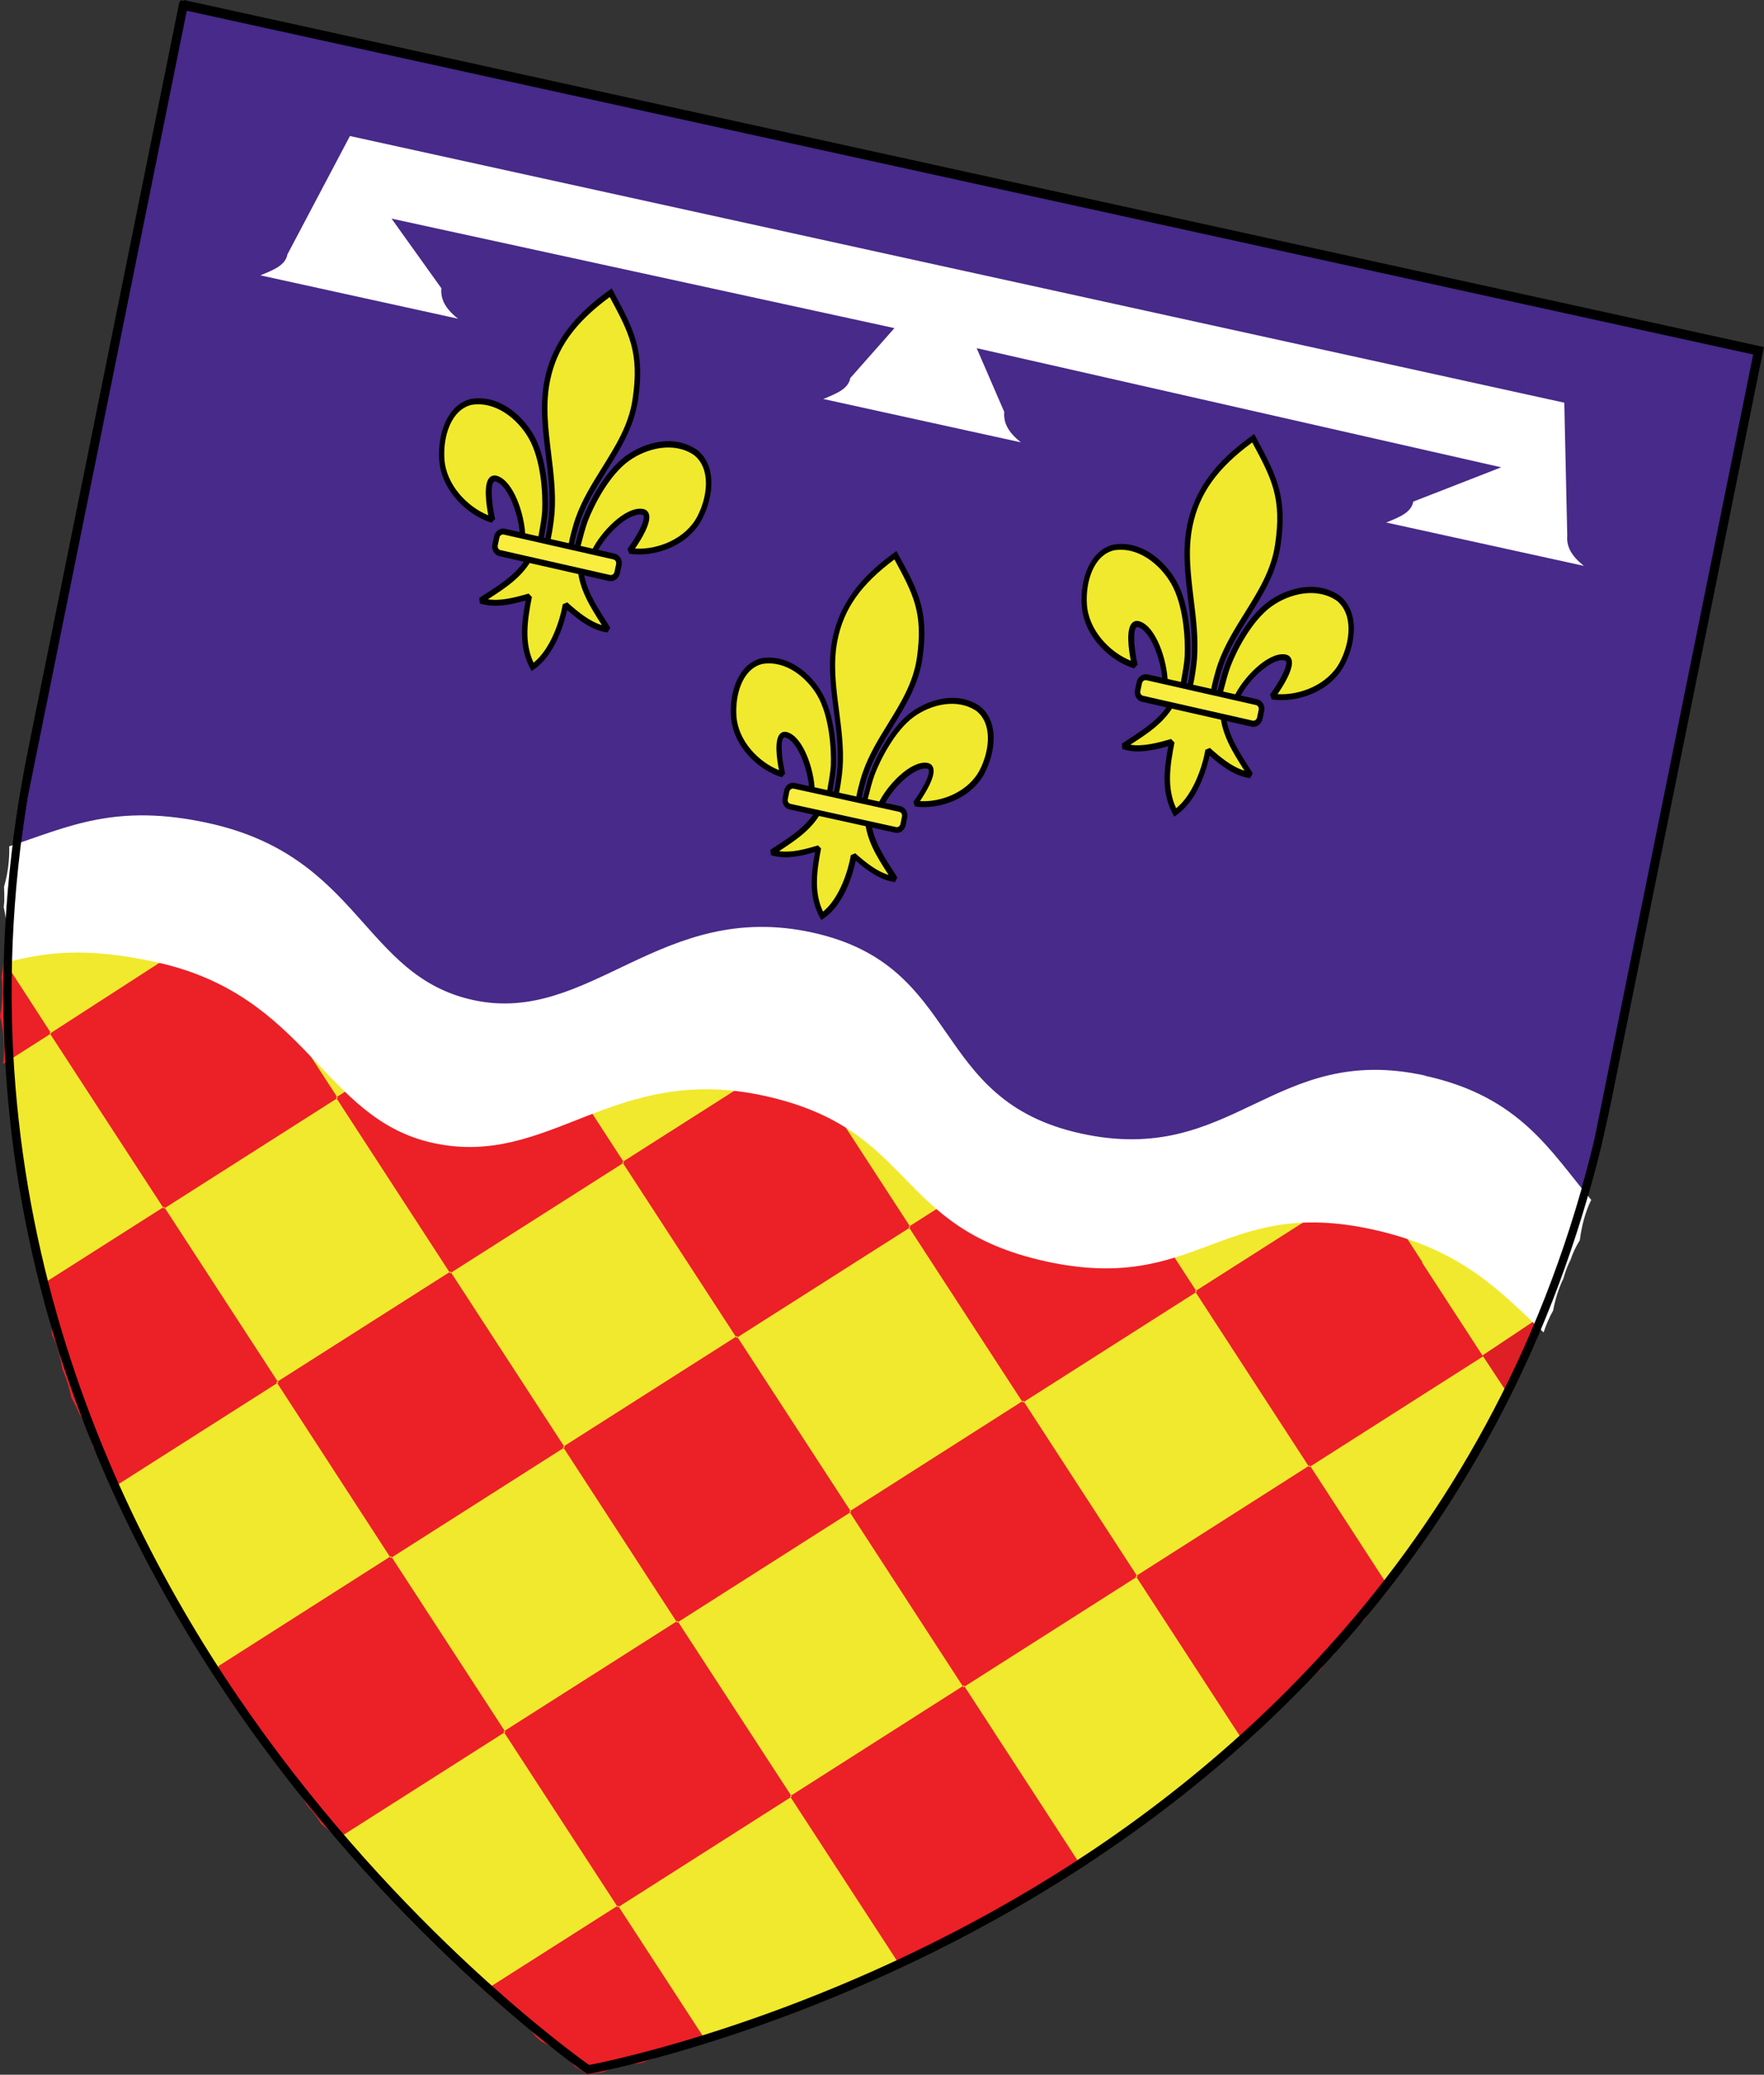 <svg xmlns="http://www.w3.org/2000/svg" id="Calque_2" data-name="Calque 2" viewBox="0 0 161.11 189.44"><rect x="0" y="0" width="161.11" height="189.44" fill="#333333" stroke="none"/><defs><style>      .cls-1 {        fill: #f9ed40;      }      .cls-1, .cls-2, .cls-3, .cls-4, .cls-5, .cls-6 {        fill-rule: evenodd;      }      .cls-7, .cls-2 {        fill: #fff;      }      .cls-3 {        fill: #df1f26;      }      .cls-4, .cls-8 {        fill: rgba(71, 42, 137, 1);      }      .cls-5 {        fill: #4663ad;      }      .cls-9, .cls-6 {        fill: #f1e92d;      }      .cls-10 {        fill: #ec2027;      }    </style></defs><g id="Calque_1-2" data-name="Calque 1"><g><g id="layer3"><path id="path2855" class="cls-6" d="M53.72,188.97s77.96-13.76,93.17-88.91c15.21-75.14,13.78-68.06,13.78-68.06L16.72.39,2.94,68.46c-15.21,75.14,50.78,120.51,50.78,120.51Z"></path><g id="g28498"><g><path class="cls-10" d="M52.53,188.7c.39.22.75.47,1.09.73.24-.05.49-.09.74-.12.12-.02.24-.04.36-.06.1-.01.2-.01.3-.02,1-.44,2.13-.73,3.38-.84.09-.01.16-.04.25-.05.35-.14.69-.28,1.07-.38.89-.42,1.87-.74,2.97-.89.56-.28,1.16-.52,1.81-.69l-8-12.29-.09.06-.06-.1-11.79,7.5c.64.55,1.16,1.19,1.63,1.88,1.11.67,2.02,1.54,2.75,2.54.16.14.33.27.47.42,1.22.57,2.27,1.36,3.11,2.3Z"></path><path class="cls-10" d="M121.28,151.53c.16-.16.33-.27.5-.41.36-.59.79-1.12,1.27-1.62.43-.54.91-1.04,1.46-1.48.06-.07.12-.15.19-.21.03-.05.04-.1.07-.14.03-.04.06-.08.09-.12.02-.03.04-.05.06-.08.11-.22.2-.45.33-.67.42-.72.94-1.39,1.52-1.99l-7.08-10.91-.1.06-.07-.1-15.68,9.99.06.1-.1.06,9.8,15.06c.28-.26.6-.49.92-.71.59-.79,1.29-1.5,2.12-2.09.14-.12.26-.25.4-.35.03-.03.05-.07.08-.1.13-.13.29-.23.43-.35.54-.75,1.21-1.39,1.96-1.97.33-.4.73-.75,1.12-1.1.1-.11.16-.24.26-.34.13-.17.27-.35.4-.52Z"></path><path class="cls-10" d="M82.23,179.51c.44-.24.9-.45,1.39-.63.72-.43,1.52-.77,2.39-1.01l12.35-7.86-.06-.1.1-.06-10.3-15.85-.1.06-.07-.1-15.68,9.99.06.1-.1.06,10.02,15.4Z"></path><path class="cls-10" d="M98.68,170.5c.18-.15.36-.32.55-.46.13-.09.26-.19.4-.27.11-.07.22-.12.33-.18l.1-.08s0,0,0,0c.15-.17.28-.34.45-.5.62-.66,1.33-1.16,2.09-1.58.06-.04.11-.09.16-.13,0,0,0,0,0,0,0,0,0,0,.01,0,.05-.03.09-.07.13-.1.02-.01.03-.02.05-.03.02-.01.04-.02.06-.03.33-.25.68-.5,1.04-.7.25-.14.49-.24.74-.36.11-.1.22-.2.34-.29.2-.14.39-.28.6-.4.08-.06.18-.09.26-.15,0,0,.01,0,.02-.01.08-.06.15-.13.22-.2.14-.12.31-.2.46-.32.01-.01.02-.03.03-.04.01-.01.37-.29.79-.61.02-.02.04-.03.06-.05,0,0,.01-.02.02-.02l-9.18,5.85.06.1-.1.06.32.49Z"></path><polygon class="cls-10" points="51.58 132.15 51.48 132.21 61.78 148.06 61.88 148 61.94 148.1 77.63 138.11 77.57 138.01 77.67 137.95 67.36 122.1 67.26 122.16 67.21 122.06 51.51 132.05 51.58 132.15"></polygon><polygon class="cls-10" points="93.42 128.06 93.35 127.96 77.67 137.95 77.73 138.05 77.63 138.11 87.93 153.96 88.03 153.89 88.1 153.99 103.78 144.01 103.72 143.91 103.82 143.85 93.52 128 93.42 128.06"></polygon><polygon class="cls-10" points="30.75 100.31 41.05 116.16 41.14 116.1 41.2 116.2 56.9 106.21 56.83 106.11 56.93 106.05 46.57 90.1 30.78 100.15 30.85 100.25 30.75 100.31"></polygon><path class="cls-10" d="M4.63,94.25l-4.28-6.58c-.02.51-.13,1.02-.21,1.52.14,1.2.08,2.41-.14,3.59.36,1.42.45,2.92.28,4.38l4.31-2.75-.07-.1.1-.06Z"></path><polygon class="cls-10" points="109.21 118.01 119.51 133.86 119.61 133.8 119.67 133.9 135.45 123.85 125.02 107.8 109.24 117.85 109.31 117.95 109.21 118.01"></polygon><polygon class="cls-10" points="83.05 112.12 93.35 127.96 93.45 127.9 93.52 128 109.21 118.01 109.14 117.91 109.24 117.85 98.87 101.9 83.09 111.95 83.15 112.05 83.05 112.12"></polygon><polygon class="cls-10" points="56.9 106.21 67.21 122.06 67.3 122 67.36 122.1 83.05 112.12 82.99 112.02 83.09 111.95 72.72 96 56.93 106.05 57 106.15 56.9 106.21"></polygon><polygon class="cls-10" points="61.84 148.16 61.78 148.06 46.09 158.04 46.16 158.15 46.06 158.21 56.37 174.06 56.46 174 56.52 174.1 72.21 164.11 72.15 164.01 72.25 163.94 61.94 148.1 61.84 148.16"></polygon><path class="cls-10" d="M46.09,158.04l-10.31-15.85-.1.06-.07-.1-15.68,9.99.07.1-.1.06,8.17,12.57c.48.51.91,1.08,1.27,1.68.53.41,1.03.85,1.45,1.36l15.26-9.71-.07-.1.1-.06Z"></path><path class="cls-10" d="M25.36,126.14l-10.31-15.85-.1.06-.06-.1-11.21,7.13c.66,1.4,1,2.95,1.07,4.51.51.98.78,2.06.95,3.16.37.82.64,1.68.81,2.57.26.45.51.91.69,1.39.58.96,1.03,2.01,1.29,3.12.84,1.1,1.49,2.34,1.85,3.69l14.96-9.52-.07-.1.1-.06Z"></path><polygon class="cls-10" points="51.41 132.11 51.51 132.05 41.2 116.2 41.11 116.26 41.05 116.16 25.36 126.14 25.43 126.24 25.33 126.31 35.62 142.16 35.72 142.1 35.79 142.2 51.48 132.21 51.41 132.11"></polygon><polygon class="cls-10" points="15.06 110.3 30.75 100.31 30.68 100.21 30.78 100.15 20.42 84.2 4.63 94.25 4.69 94.35 4.59 94.42 14.9 110.26 15 110.2 15.06 110.3"></polygon></g><path class="cls-3" d="M137.89,127.48c.18-.51.4-1,.66-1.47.15-.47.33-.93.58-1.37.14-.39.29-.78.49-1.16.12-.38.3-.73.48-1.08.33-.93.73-1.83,1.29-2.63l-5.99,3.99,2.47,3.75s.01-.02.02-.04Z"></path></g><g><path class="cls-5" d="M16.79.49L2.74,70.01c-.33,2.03-.6,4.04-.8,6.03,9.03,2.88,9.12,9.98,16.15,10.9,9.46,1.24,10.42-5.12,19.4-3.15,8.99,1.97,10.01,9.59,16.55,11.03,6.92,1.52,10.42-5.12,19.4-3.15,8.99,1.97,7.51,9.05,16.54,11.03,9.02,1.98,10.42-5.11,19.41-3.14,6.23,1.37,8.17,5.19,11.27,8.07h17.93v.34c1.79-.5,3.82-.79,6.33-.57.58-1.9,1.12-3.86,1.61-5.86,8.87-43.9,14.05-69.52,14.05-69.52L16.79.49Z"></path><path d="M16.5.03L2.37,69.95c-.33,2.04-.6,4.08-.8,6.05l-.03.32.29.09c4.46,1.42,6.72,3.93,8.72,6.14,1.83,2.03,3.56,3.95,6.62,4.62.28.06.57.11.87.15,4.73.62,7.36-.61,9.91-1.8,2.57-1.2,4.99-2.33,9.47-1.35,4.74,1.04,7.17,3.64,9.52,6.16,2.01,2.15,3.91,4.18,7.02,4.87,3.34.73,5.89-.36,8.59-1.52,3.02-1.3,6.14-2.65,10.82-1.62,4.37.96,6.15,3.1,8.04,5.38,1.89,2.28,3.85,4.63,8.5,5.65,4.64,1.02,7.34-.31,9.96-1.6,2.61-1.29,5.08-2.5,9.45-1.54,4.64,1.02,6.85,3.44,8.99,5.79.58.64,1.18,1.28,1.81,1.9h1.12c-.85-.75-1.62-1.58-2.4-2.43-2.22-2.43-4.51-4.95-9.37-6.01-4.61-1.01-7.31.32-9.92,1.6-2.62,1.29-5.1,2.51-9.5,1.54-4.4-.96-6.19-3.12-8.09-5.4-1.89-2.27-3.84-4.61-8.45-5.62-4.9-1.07-8.27.38-11.25,1.66-2.59,1.11-5.03,2.17-8.15,1.48-2.9-.64-4.72-2.59-6.65-4.65-2.32-2.48-4.94-5.29-9.9-6.38-4.71-1.03-7.24.15-9.92,1.4-2.45,1.15-4.99,2.33-9.52,1.74-3.35-.44-5.06-2.34-7.05-4.53-2.01-2.23-4.29-4.76-8.75-6.25.2-1.86.45-3.77.76-5.67L17.07.95l143.07,31.37-13.97,69.13c-.44,1.82-.95,3.69-1.51,5.54-2.47-.19-4.5.13-6.28.64h.21v.74c1.78-.51,3.78-.81,6.29-.58l.29.03.09-.3c.6-1.97,1.14-3.94,1.62-5.9l14.13-69.9L16.5.03Z"></path></g></g><g id="layer4"><g><path id="path14180" class="cls-4" d="M16.78.51L2.14,72.82c-.34,2.11-.63,4.2-.85,6.27,9.02,2.92,9.05,10.29,16.09,11.19,9.46,1.21,10.48-5.4,19.46-3.42,8.99,1.97,9.95,9.88,16.49,11.32,6.92,1.52,10.48-5.4,19.46-3.42,8.99,1.97,7.45,9.33,16.48,11.32,9.02,1.98,10.48-5.4,19.47-3.42,8.99,1.97,8.97,9.34,16.48,11.32,7.02,1.85,10.04-4.23,19.05-3.46.6-1.98,1.16-4.02,1.66-6.1,9.24-45.66,14.64-72.32,14.64-72.32L16.78.51Z"></path><path d="M16.46,90.53c-3.06-.67-4.78-2.65-6.6-4.74-1.98-2.28-4.23-4.87-8.68-6.31l-.29-.09.04-.33c.22-2.05.51-4.16.85-6.29L16.5.03l144.51,31.73-14.72,72.71c-.49,2.03-1.05,4.09-1.67,6.14l-.09.31-.29-.03c-4.36-.37-7.23.87-10,2.07-2.79,1.21-5.43,2.35-9.1,1.39-3.64-.96-5.61-3.2-7.51-5.37-2.12-2.42-4.32-4.92-8.95-5.94-4.37-.96-6.85.32-9.48,1.68-2.63,1.36-5.35,2.76-9.99,1.74s-6.59-3.45-8.47-5.8c-1.88-2.34-3.65-4.56-8.01-5.52-4.68-1.03-7.81.4-10.85,1.77-2.71,1.23-5.27,2.39-8.61,1.65-3.12-.68-5-2.78-7-5-2.33-2.6-4.75-5.28-9.49-6.32-4.47-.98-6.91.21-9.49,1.48-2.56,1.26-5.21,2.55-9.94,1.95-.3-.04-.59-.09-.87-.15ZM1.7,78.8c4.45,1.52,6.71,4.12,8.71,6.42,1.97,2.27,3.67,4.22,7.02,4.65,4.53.58,7.08-.67,9.55-1.88,2.69-1.32,5.24-2.57,9.95-1.54,4.96,1.09,7.57,3.99,9.86,6.54,1.91,2.13,3.72,4.14,6.62,4.78,3.12.69,5.58-.43,8.18-1.61,2.99-1.36,6.39-2.89,11.28-1.82,4.61,1.01,6.54,3.43,8.42,5.77,1.88,2.35,3.66,4.58,8.06,5.54,4.4.97,6.89-.32,9.52-1.68,2.62-1.35,5.34-2.75,9.95-1.74,4.86,1.07,7.14,3.66,9.34,6.17,1.91,2.18,3.72,4.24,7.16,5.15,3.43.9,5.85-.14,8.65-1.35,2.66-1.15,5.67-2.45,10.04-2.15.58-1.93,1.1-3.87,1.56-5.77l14.55-71.91L17.06.98,2.51,72.9c-.32,1.98-.6,3.97-.81,5.9Z"></path></g><path id="rect15444" class="cls-7" d="M93.05,25.83l39.35,8.64,10.47,2.3.27,12.12c-.08.96.32,1.83,1.52,2.78l-18.05-3.96c1.32-.53,2.29-.95,2.47-1.91l8.03-3.13-47.91-10.88,2.52,5.82c-.08.96.32,1.83,1.52,2.78l-18.05-3.96c1.32-.53,2.29-.95,2.47-1.91l4.03-4.56-45.93-10,4.55,6.36c-.08.96.32,1.83,1.52,2.78l-18.05-3.96c1.32-.53,2.29-.95,2.47-1.91l5.71-10.81,9.7,2.13,39.35,8.64,12.08,2.65Z"></path><g id="g16352"><g id="g3419"><g><path id="path3421" class="cls-6" d="M55.79,26.72c1.82,3.4,2.92,5.3,2.24,9.78-.63,4.15-3.84,7.01-5.21,10.85-.26.73-.67,2.24-.71,2.89-.03.48-.11,1.93.48.24.12-.35.53-2.14.87-3.02.61-1.6,2.07-4.34,3.87-5.63,1.8-1.29,4.34-1.81,6.24-.5,1.68,1.37,1.3,4.08.36,5.91-1.18,2.29-4.09,3.4-6.41,3.05.66-.88,2.33-3.43,1.13-3.58-1.39-.18-3.55,1.98-4.34,3.62-.3.62-.44,1.65-1.29,1.41.13,2.21,1.44,3.95,2.53,5.72-1.48-.2-2.77-1.27-3.89-2.27-.24,1.44-1.13,4.4-3.01,5.7-1.07-2.02-.77-4.12-.31-6.45-1.42.42-3.01.85-4.44.38,1.7-1.14,3.58-2.15,4.58-4.11-.86-.15-.72-1.12-.74-1.81-.06-1.83-1.03-4.77-2.37-5.21-1.15-.38-.65,2.66-.4,3.75-2.25-.68-4.46-2.95-4.61-5.55-.13-2.07.61-4.7,2.68-5.22,2.25-.38,4.35,1.2,5.47,3.15,1.13,1.95,1.36,5.07,1.28,6.79-.05.95-.42,2.61-.45,2.98-.13,1.79.4.57.57.13.22-.6.46-2.16.51-2.93.29-4.09-1.23-8.17-.41-12.13.74-3.58,2.96-5.92,5.79-7.97Z"></path><path d="M48.56,61.28l-.13-.24c-1.04-1.96-.84-3.98-.42-6.21-1.4.4-2.85.7-4.19.27l-.05-.5c.23-.16.47-.31.71-.46,1.36-.89,2.77-1.8,3.62-3.25-.61-.31-.61-1.1-.61-1.65,0-.1,0-.21,0-.3-.06-1.73-1.01-4.57-2.19-4.96-.15-.05-.19,0-.21.02-.32.33-.18,2.02.13,3.39l-.32.34c-2.19-.67-4.62-2.92-4.79-5.79-.14-2.27.7-4.96,2.88-5.51,2.6-.44,4.71,1.49,5.74,3.27,1.2,2.08,1.39,5.35,1.31,6.95-.03.63-.2,1.54-.32,2.21-.06.35-.12.66-.13.77,0,.09-.01.18-.02.25.03-.07.06-.15.09-.24.21-.56.44-2.09.49-2.85.12-1.76-.1-3.56-.31-5.29-.28-2.26-.56-4.6-.09-6.87.84-4.05,3.59-6.48,5.9-8.14l.22-.16.26.49c1.75,3.27,2.81,5.25,2.14,9.72-.37,2.47-1.64,4.5-2.88,6.47-.88,1.4-1.78,2.85-2.35,4.44-.25.71-.65,2.2-.69,2.8,0,.05,0,.09,0,.14,0,0,0,0,0,0,.04-.11.12-.42.21-.78.18-.7.43-1.66.66-2.25.57-1.49,2.04-4.38,3.97-5.76,1.65-1.18,4.34-2.01,6.51-.5,1.78,1.45,1.47,4.26.44,6.27-1.3,2.53-4.41,3.54-6.67,3.19l-.16-.44c.83-1.11,1.63-2.58,1.47-3.02,0-.03-.03-.09-.19-.11-1.2-.16-3.28,1.81-4.08,3.47-.06.12-.11.25-.16.4-.18.48-.44,1.17-1.07,1.2.2,1.69,1.11,3.13,2,4.53.15.24.31.48.46.73l-.25.43c-1.39-.18-2.58-1.08-3.69-2.05-.26,1.16-1.07,4.07-3.04,5.43l-.22.15ZM48.27,54.19l.31.32c-.43,2.18-.71,4.15.15,6,1.6-1.28,2.43-3.93,2.67-5.34l.41-.17c.97.87,2.01,1.73,3.16,2.08-.03-.05-.07-.11-.1-.16-.98-1.55-2-3.15-2.12-5.13l.32-.29c.42.12.57-.16.82-.83.06-.15.11-.3.18-.44.79-1.64,3.02-3.98,4.6-3.77.37.05.52.27.59.45.28.79-.72,2.39-1.27,3.18,2.06.13,4.64-.88,5.71-2.96.93-1.8,1.23-4.31-.29-5.56-1.83-1.27-4.31-.67-5.95.5-1.82,1.3-3.23,4.07-3.77,5.5-.21.55-.46,1.5-.64,2.19-.1.4-.18.69-.23.83-.25.71-.42,1.03-.7.97h0c-.29-.07-.32-.44-.26-1.32.04-.69.45-2.22.72-2.97.59-1.65,1.51-3.12,2.4-4.55,1.25-2.01,2.44-3.9,2.79-6.25.65-4.28-.32-6.08-2.08-9.35-3.2,2.36-4.84,4.65-5.45,7.63-.45,2.18-.18,4.36.1,6.68.22,1.77.44,3.59.31,5.41-.06.8-.29,2.37-.53,3.01-.4,1.08-.66,1.02-.78.99-.3-.07-.33-.49-.27-1.23.01-.15.06-.44.14-.84.12-.65.28-1.55.31-2.14.07-1.54-.1-4.66-1.24-6.63-1.02-1.77-3.04-3.4-5.23-3.03-1.86.47-2.59,2.88-2.46,4.92.14,2.36,2.08,4.39,4.01,5.16-.19-.96-.46-2.85.11-3.44.13-.13.36-.27.72-.15,1.48.48,2.48,3.5,2.55,5.46,0,.1,0,.21,0,.32,0,.77.05,1.14.53,1.23l.18.4c-.9,1.75-2.46,2.77-3.97,3.75-.05.03-.1.07-.16.1,1.18.18,2.47-.16,3.71-.52Z"></path></g><g><path id="rect3423" class="cls-1" d="M56.08,50.81l-10.01-2.27c-.32-.07-.63.15-.71.5l-.15.71c-.07.35.13.69.44.76l10.01,2.27c.32.07.63-.15.71-.5l.15-.71c.07-.35-.13-.69-.44-.76Z"></path><path d="M55.61,53.05l-10.01-2.27c-.45-.1-.74-.59-.63-1.08l.15-.71c.1-.5.56-.81,1.01-.71l10.01,2.27c.45.1.74.59.63,1.08l-.15.71c-.1.5-.56.81-1.01.71ZM46.01,48.81c-.18-.04-.36.09-.4.28l-.15.71c-.04.2.07.39.25.43l10.01,2.27c.18.04.36-.09.4-.28l.15-.71c.04-.2-.07-.39-.25-.43l-10.01-2.27Z"></path></g></g><g id="g16346"><g><path id="path16348" class="cls-6" d="M114.48,40.02c1.82,3.4,2.92,5.3,2.24,9.78-.63,4.15-3.84,7.01-5.21,10.85-.26.73-.67,2.24-.71,2.89-.03.48-.11,1.93.48.24.12-.35.53-2.14.87-3.02.61-1.6,2.07-4.34,3.87-5.63,1.8-1.29,4.34-1.81,6.24-.5,1.68,1.37,1.3,4.08.36,5.91-1.18,2.29-4.09,3.4-6.41,3.05.66-.88,2.33-3.43,1.13-3.58-1.39-.18-3.55,1.98-4.34,3.62-.3.62-.44,1.65-1.29,1.41.13,2.21,1.44,3.95,2.53,5.72-1.48-.2-2.77-1.27-3.89-2.27-.24,1.44-1.13,4.4-3.01,5.7-1.07-2.02-.77-4.12-.31-6.45-1.42.42-3.01.85-4.44.38,1.7-1.14,3.58-2.15,4.58-4.11-.86-.15-.72-1.12-.74-1.81-.06-1.83-1.03-4.77-2.37-5.21-1.15-.38-.65,2.66-.4,3.75-2.25-.68-4.46-2.95-4.61-5.55-.13-2.07.61-4.7,2.68-5.22,2.25-.38,4.35,1.2,5.47,3.15,1.13,1.95,1.36,5.07,1.28,6.79-.05.95-.42,2.61-.45,2.98-.13,1.79.4.57.57.13.22-.6.46-2.16.51-2.93.29-4.09-1.23-8.17-.41-12.13.74-3.58,2.96-5.92,5.79-7.97Z"></path><path d="M107.25,74.58l-.13-.24c-1.04-1.96-.84-3.98-.42-6.21-1.4.4-2.85.7-4.19.27l-.05-.5c.23-.16.47-.31.7-.46,1.36-.89,2.77-1.8,3.62-3.25-.61-.31-.61-1.1-.61-1.65,0-.1,0-.21,0-.3-.06-1.73-1.01-4.57-2.19-4.96-.15-.05-.19,0-.21.02-.32.33-.18,2.02.13,3.39l-.32.34c-2.19-.67-4.62-2.92-4.79-5.79-.14-2.27.7-4.96,2.88-5.51,2.6-.44,4.71,1.49,5.74,3.27,1.2,2.08,1.39,5.35,1.31,6.95-.03.63-.2,1.54-.32,2.21-.06.35-.12.66-.13.77,0,.09-.01.18-.02.25.03-.07.06-.15.09-.24.21-.56.44-2.09.49-2.85.12-1.76-.1-3.56-.31-5.29-.28-2.26-.56-4.6-.09-6.87.84-4.05,3.59-6.48,5.9-8.14l.22-.16.26.49c1.75,3.27,2.81,5.25,2.14,9.72-.37,2.47-1.64,4.5-2.88,6.47-.88,1.4-1.78,2.85-2.35,4.44-.25.71-.65,2.2-.69,2.8,0,.05,0,.09,0,.14,0,0,0,0,0,0,.04-.11.12-.42.21-.78.18-.7.43-1.66.66-2.25.57-1.49,2.04-4.38,3.97-5.76,1.65-1.18,4.34-2.01,6.51-.5,1.78,1.45,1.47,4.26.44,6.27-1.3,2.53-4.41,3.54-6.67,3.19l-.16-.44c.83-1.11,1.63-2.58,1.47-3.02,0-.03-.03-.09-.19-.11-1.2-.16-3.28,1.81-4.08,3.47-.06.12-.11.25-.16.4-.18.48-.44,1.17-1.07,1.2.2,1.69,1.11,3.13,2,4.53.15.24.31.48.46.73l-.25.43c-1.39-.18-2.58-1.08-3.69-2.05-.26,1.16-1.07,4.07-3.04,5.43l-.22.15ZM106.96,67.48l.31.32c-.43,2.18-.71,4.15.15,6,1.6-1.28,2.43-3.93,2.67-5.34l.41-.17c.97.87,2.01,1.73,3.16,2.08-.03-.05-.07-.11-.1-.16-.98-1.55-2-3.15-2.12-5.13l.32-.29c.42.12.57-.16.82-.83.06-.15.11-.3.18-.44.79-1.64,3.02-3.98,4.6-3.77.37.05.52.27.59.45.28.79-.72,2.39-1.27,3.18,2.06.13,4.64-.88,5.71-2.96.93-1.8,1.23-4.31-.29-5.56-1.83-1.27-4.31-.67-5.95.5-1.82,1.3-3.23,4.07-3.77,5.5-.21.56-.46,1.5-.64,2.19-.1.4-.18.69-.23.82-.25.71-.42,1.03-.7.97-.29-.06-.32-.44-.27-1.32.04-.69.45-2.22.72-2.97.59-1.65,1.51-3.12,2.4-4.55,1.25-2.01,2.44-3.9,2.79-6.25.65-4.28-.32-6.08-2.08-9.35-3.2,2.36-4.84,4.65-5.45,7.63-.45,2.18-.18,4.36.1,6.68.22,1.77.44,3.59.31,5.41-.06.8-.29,2.37-.53,3.01-.4,1.08-.66,1.02-.78.99-.3-.07-.33-.49-.27-1.23.01-.15.06-.44.14-.84.12-.65.28-1.55.31-2.14.07-1.54-.1-4.66-1.24-6.63-1.02-1.77-3.04-3.4-5.23-3.03-1.86.47-2.59,2.88-2.46,4.92.14,2.36,2.08,4.39,4.01,5.16-.19-.96-.46-2.85.11-3.44.13-.13.36-.27.71-.15,1.48.48,2.48,3.5,2.55,5.46,0,.1,0,.21,0,.32,0,.77.05,1.14.53,1.23l.18.4c-.9,1.75-2.46,2.77-3.97,3.75-.05.03-.1.07-.16.1,1.18.18,2.47-.16,3.71-.52Z"></path></g><g><path id="rect16350" class="cls-1" d="M114.77,64.11l-10.01-2.27c-.32-.07-.63.15-.71.5l-.15.71c-.07.35.13.69.44.76l10.01,2.27c.32.07.63-.15.71-.5l.15-.71c.07-.35-.13-.69-.44-.76Z"></path><path d="M114.3,66.35l-10.01-2.27c-.45-.1-.74-.59-.63-1.08l.15-.71c.1-.5.56-.81,1.01-.71l10.01,2.27c.45.1.74.59.63,1.08l-.15.71c-.1.5-.56.81-1.01.71ZM104.7,62.11c-.18-.04-.36.09-.4.28l-.15.71c-.04.2.07.39.25.43l10.01,2.27c.18.04.36-.09.4-.28l.15-.71c.04-.2-.07-.39-.25-.43l-10.01-2.27Z"></path></g></g></g><g><rect class="cls-8" x="31.25" y="81.57" width="16.97" height="12.45"></rect><rect class="cls-8" x="95.91" y="96.37" width="16.97" height="12.45"></rect><rect class="cls-10" x="119.95" y="108.71" width="9.93" height="8.93" transform="translate(-41.41 85.85) rotate(-32.85)"></rect><rect class="cls-9" x="130.05" y="109.84" width="7.98" height="8.93" transform="translate(-40.57 90.97) rotate(-32.85)"></rect><rect class="cls-10" x="4.18" y="83.17" width="20.01" height="14.88" transform="translate(-46.88 22.18) rotate(-32.85)"></rect><rect class="cls-9" x="1.17" y="82.52" width="18.16" height="7.47" transform="translate(-45.15 19.35) rotate(-32.85)"></rect></g><path class="cls-2" d="M130.16,98.21c-13.88-3.05-17.49,8.35-31.43,5.29-13.95-3.06-10.64-15.3-24.53-18.35-13.88-3.05-20.31,8.5-31,6.16-10.1-2.22-10.27-13.11-24.15-16.15-8.47-1.86-12.78.32-18.21,2.12.04,1.25-.13,2.49-.47,3.69,0,.21.02.42.02.64v.63c0,.2-.04.39-.05.59.25,1.11.33,2.27.27,3.41.04.54.04,1.08.02,1.62,3.52-.89,7.1-1.44,13.66,0,13.88,3.05,15.16,14.28,25.25,16.5,10.69,2.35,16.4-7.35,30.28-4.3,13.88,3.05,11.72,12.04,25.68,15.11,13.94,3.06,15.98-5.96,29.86-2.91,8.24,1.81,11.74,5.76,15.62,9.4.23-.69.51-1.36.87-1.99.19-1.02.49-2,.94-2.93.05-.13.07-.27.12-.4.14-.44.31-.88.53-1.3.21-.64.5-1.24.85-1.8.16-1.28.48-2.54,1.04-3.68-3.69-4.35-6.42-9.41-15.16-11.33Z"></path><g id="g16340"><g><path id="path16342" class="cls-6" d="M81.76,50.69c1.77,3.26,2.84,5.08,2.21,9.4-.58,4-3.65,6.77-4.95,10.48-.25.7-.63,2.16-.66,2.78-.02.46-.1,1.86.46.23.12-.34.5-2.06.82-2.91.58-1.55,1.96-4.19,3.69-5.44,1.73-1.25,4.17-1.77,6-.52,1.62,1.31,1.27,3.92.38,5.68-1.12,2.21-3.91,3.3-6.15,2.98.63-.85,2.22-3.31,1.06-3.45-1.34-.16-3.4,1.93-4.15,3.51-.28.6-.42,1.59-1.23,1.37.14,2.13,1.4,3.79,2.47,5.49-1.43-.18-2.67-1.21-3.75-2.16-.23,1.39-1.06,4.24-2.86,5.5-1.04-1.94-.77-3.96-.34-6.2-1.36.42-2.9.83-4.27.4,1.63-1.11,3.43-2.1,4.38-3.98-.83-.14-.7-1.07-.72-1.73-.07-1.76-1.02-4.59-2.31-5-1.11-.36-.61,2.57-.37,3.61-2.17-.64-4.31-2.81-4.47-5.31-.13-1.99.56-4.53,2.55-5.04,2.16-.38,4.19,1.13,5.29,3,1.1,1.87,1.34,4.87,1.27,6.53-.04.91-.39,2.52-.41,2.87-.12,1.73.39.55.55.12.21-.58.43-2.08.47-2.82.25-3.93-1.23-7.85-.46-11.67.69-3.45,2.81-5.72,5.52-7.7Z"></path><path d="M75.01,84l-.13-.23c-1.02-1.88-.83-3.83-.44-5.97-1.34.39-2.74.69-4.03.28l-.05-.48c.22-.15.45-.3.68-.45,1.31-.86,2.65-1.75,3.47-3.15-.59-.3-.59-1.06-.6-1.59,0-.1,0-.2,0-.29-.07-1.66-.99-4.39-2.14-4.76-.14-.05-.19,0-.21.02-.31.32-.16,1.94.15,3.26l-.3.33c-2.11-.63-4.46-2.78-4.65-5.54-.15-2.19.65-4.78,2.74-5.32,2.5-.44,4.55,1.4,5.55,3.11,1.17,2,1.37,5.14,1.31,6.68-.03.6-.18,1.49-.29,2.13-.06.34-.11.63-.12.75,0,.09-.01.17-.01.24.03-.07.06-.15.09-.23.2-.54.41-2.02.46-2.75.11-1.69-.11-3.42-.33-5.09-.28-2.17-.57-4.42-.13-6.61.78-3.9,3.42-6.26,5.63-7.87l.21-.16.26.47c1.71,3.14,2.74,5.03,2.12,9.34-.34,2.38-1.56,4.34-2.73,6.25-.83,1.36-1.7,2.76-2.23,4.29-.24.68-.62,2.12-.65,2.7,0,.05,0,.09,0,.13,0,0,0,0,0,0,.04-.11.11-.4.2-.75.17-.68.41-1.6.62-2.17.54-1.44,1.94-4.23,3.79-5.56,1.58-1.14,4.16-1.96,6.26-.52,1.72,1.38,1.44,4.09.46,6.03-1.24,2.45-4.22,3.43-6.4,3.12l-.15-.43c.8-1.07,1.56-2.49,1.4-2.92,0-.03-.03-.09-.18-.11-1.16-.14-3.15,1.77-3.9,3.37-.05.11-.1.24-.15.38-.17.46-.42,1.13-1.02,1.16.2,1.62,1.09,3,1.95,4.34.15.23.3.46.44.7l-.23.41c-1.33-.17-2.49-1.02-3.57-1.95-.24,1.12-1.01,3.93-2.89,5.24l-.21.15ZM74.69,77.17l.3.3c-.4,2.1-.66,4,.18,5.77,1.53-1.25,2.31-3.8,2.54-5.16l.4-.17c.94.83,1.95,1.65,3.05,1.98-.03-.05-.07-.1-.1-.15-.95-1.48-1.94-3.02-2.07-4.92l.31-.28c.4.11.55-.16.78-.8.05-.14.11-.29.17-.43.75-1.58,2.88-3.85,4.4-3.66.35.04.51.26.57.43.28.76-.68,2.3-1.2,3.07,1.99.12,4.46-.87,5.48-2.88.88-1.74,1.16-4.16-.31-5.34-1.77-1.21-4.15-.61-5.72.52-1.74,1.26-3.08,3.94-3.6,5.32-.2.54-.43,1.44-.6,2.11-.1.39-.17.67-.21.8-.23.68-.39,1-.67.94h0c-.28-.06-.31-.43-.26-1.27.03-.66.42-2.14.68-2.86.55-1.59,1.43-3.01,2.28-4.39,1.2-1.94,2.32-3.77,2.65-6.03.6-4.12-.35-5.85-2.05-8.99-3.07,2.29-4.63,4.51-5.2,7.38-.42,2.1-.15,4.2.14,6.43.22,1.7.45,3.45.33,5.2-.05.77-.27,2.28-.49,2.9-.38,1.04-.62.99-.74.96-.29-.07-.32-.47-.27-1.19,0-.14.06-.42.13-.81.11-.63.26-1.49.29-2.06.06-1.48-.13-4.49-1.23-6.38-1-1.7-2.94-3.25-5.05-2.88-1.79.46-2.47,2.79-2.34,4.75.15,2.27,2.03,4.21,3.89,4.94-.19-.92-.46-2.74.09-3.31.12-.13.34-.26.69-.15,1.43.46,2.41,3.36,2.48,5.24,0,.1,0,.2,0,.31,0,.74.06,1.1.52,1.18l.17.39c-.85,1.69-2.35,2.68-3.8,3.64-.05.03-.1.07-.15.1,1.14.16,2.38-.17,3.56-.53Z"></path></g><g><path id="rect16344" class="cls-1" d="M82.19,73.87l-9.65-2.12c-.31-.07-.61.15-.68.48l-.14.69c-.07.33.13.66.43.73l9.65,2.12c.31.07.61-.15.68-.48l.14-.69c.07-.33-.13-.66-.43-.73Z"></path><path d="M81.75,76.03l-9.65-2.12c-.44-.1-.71-.56-.62-1.04l.14-.69c.1-.48.53-.79.97-.69l9.65,2.12c.44.1.71.56.62,1.04l-.14.69c-.1.48-.53.79-.97.69ZM72.48,72.01c-.17-.04-.35.09-.39.28l-.14.69c-.04.19.07.38.25.42l9.65,2.12c.17.04.35-.09.39-.28l.14-.69c.04-.19-.07-.38-.25-.42l-9.65-2.12Z"></path></g></g></g><g id="layer1"><path d="M53.64,189.39l-.12-.08c-.17-.11-16.72-11.62-31.19-32.17-8.5-12.08-14.63-24.87-18.23-38.03C-.39,102.65-.9,85.58,2.58,68.38L16.39.14l.36.08.04-.22,144.31,31.69-13.86,68.46c-3.48,17.21-10.57,32.61-21.06,45.77-8.39,10.53-18.96,19.66-31.42,27.13-21.2,12.72-40.81,16.29-41,16.32l-.14.02ZM17,.87L3.3,68.54c-7.82,38.66,6.34,69.24,19.61,88.09,13.75,19.54,29.39,30.86,30.9,31.92,1.79-.34,20.49-4.12,40.64-16.22,19.44-11.67,44.26-33.69,52.08-72.35l13.7-67.67L17,.87Z"></path></g></g></g></svg>